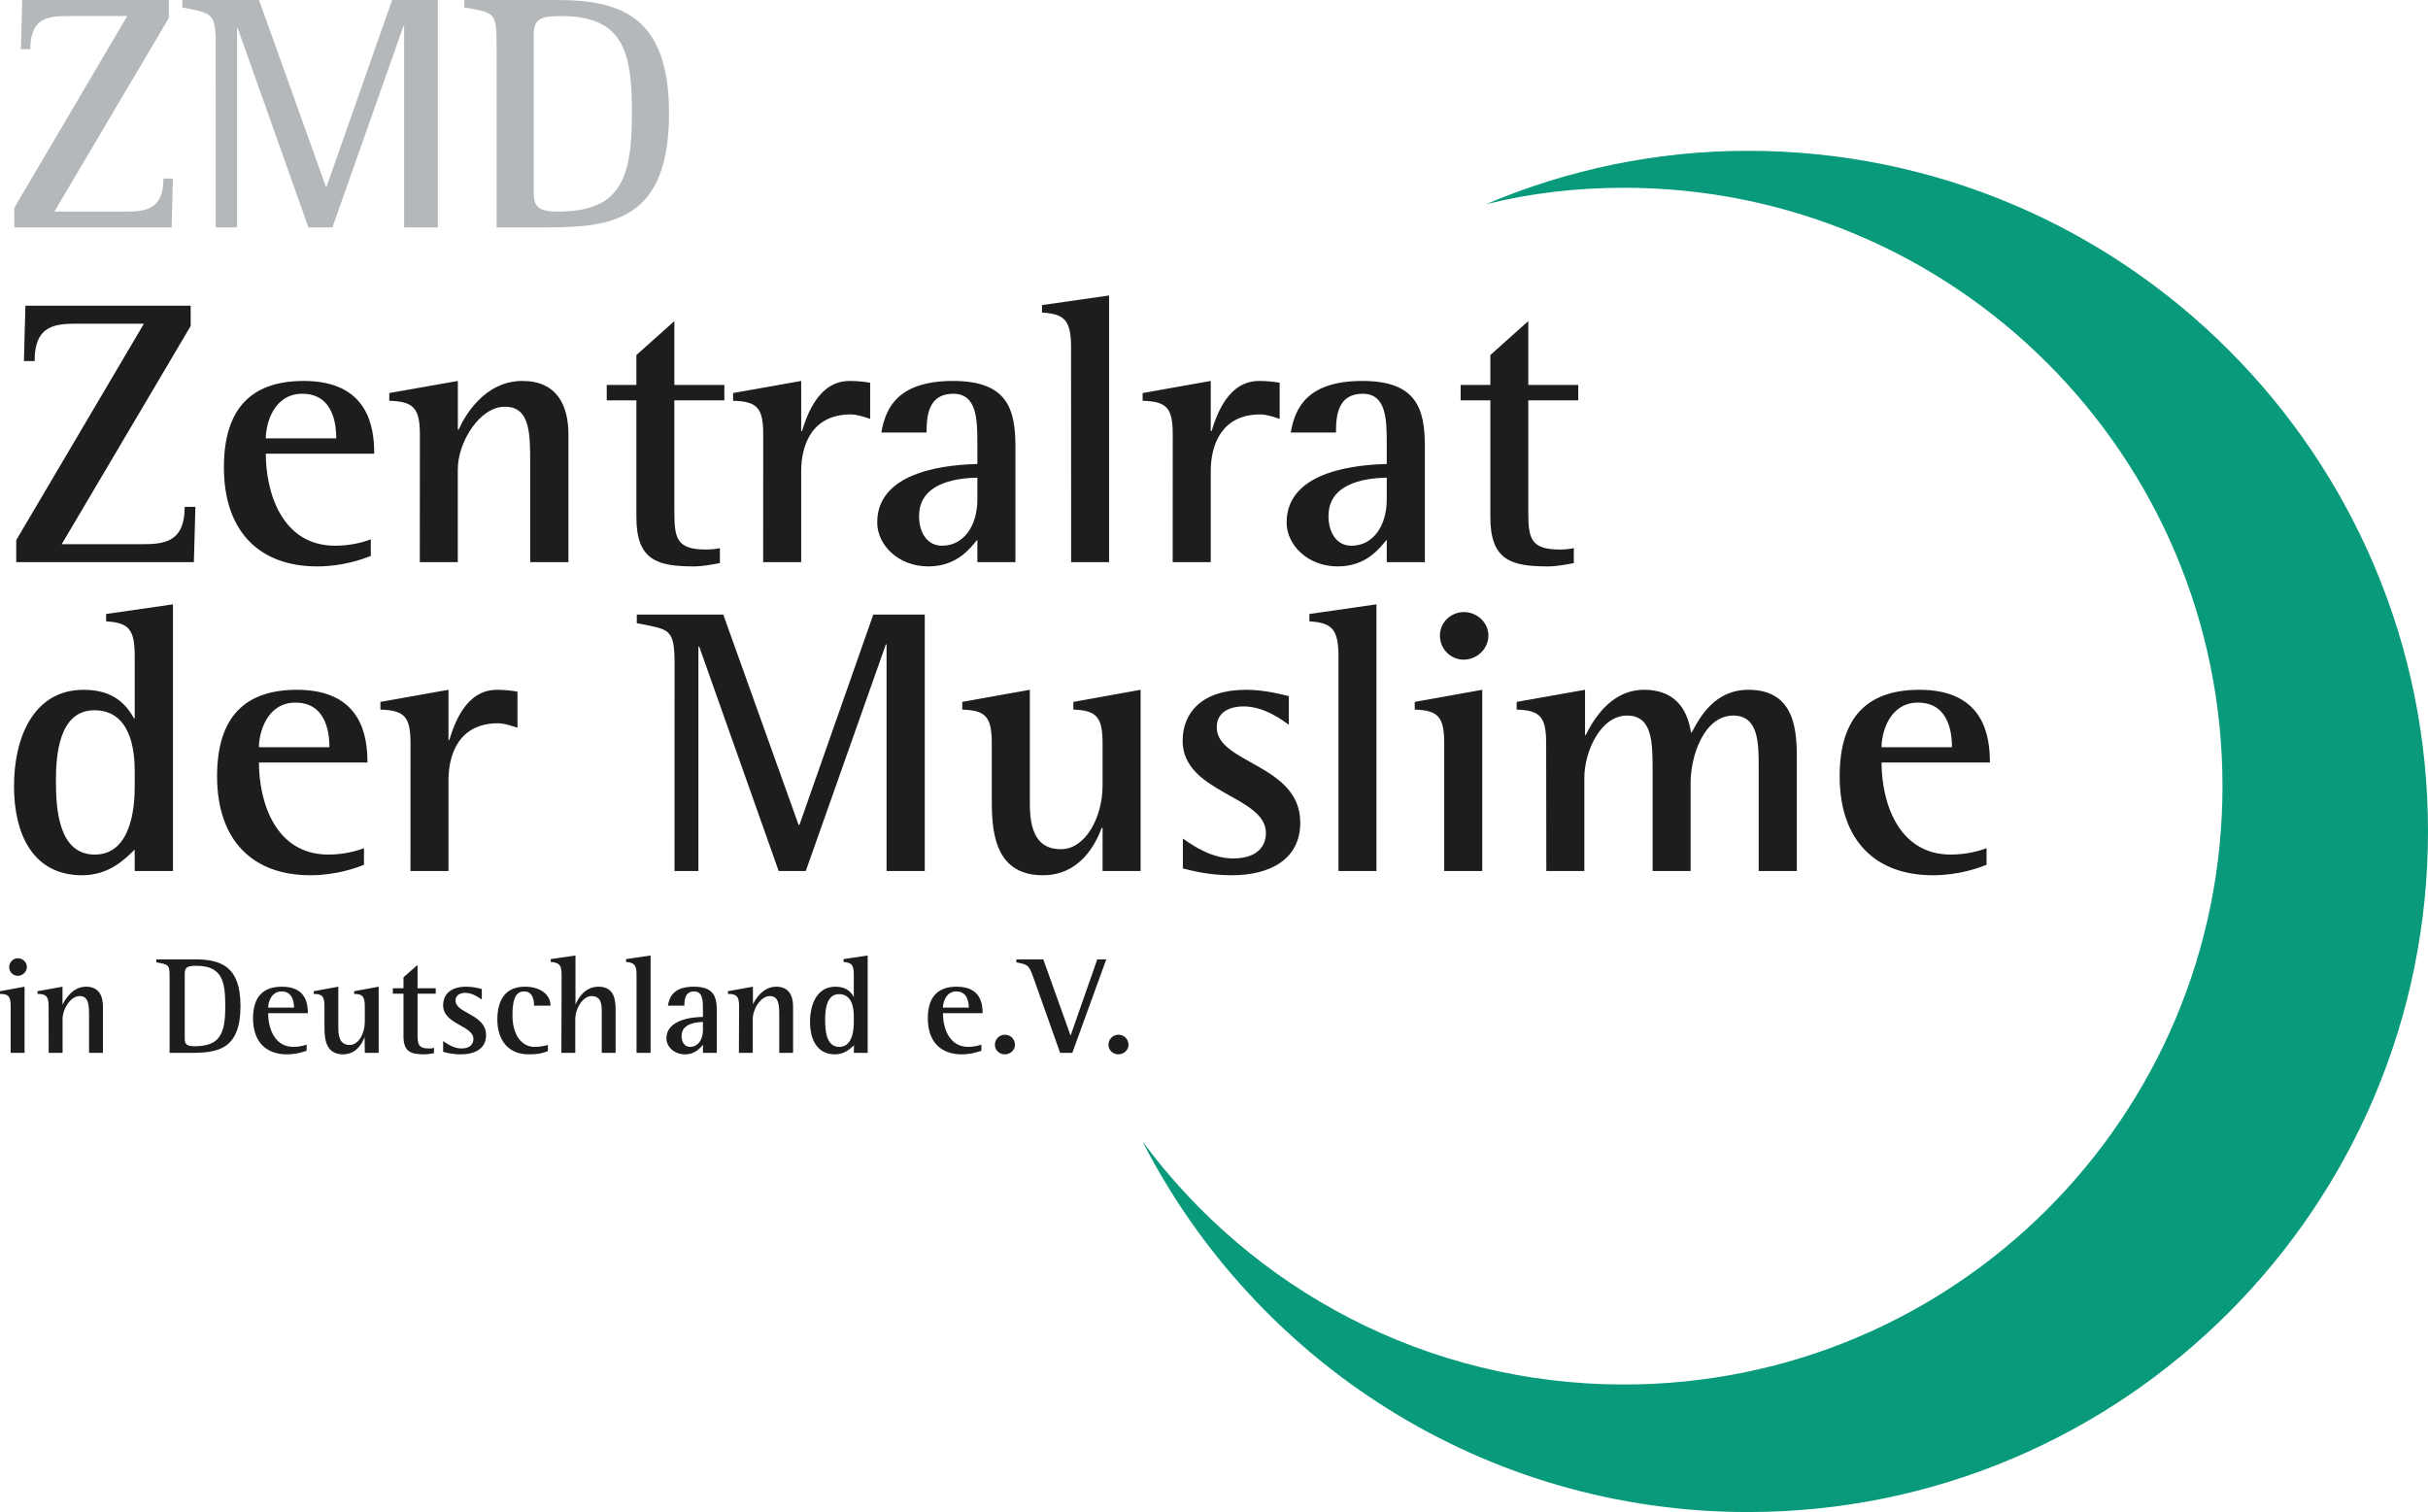 <?xml version="1.0" encoding="UTF-8"?>
<svg xmlns="http://www.w3.org/2000/svg" xmlns:xlink="http://www.w3.org/1999/xlink" width="365pt" height="227.33pt" viewBox="0 0 365 227.33" version="1.1">
<defs>
<clipPath id="clip1">
  <path d="M 171 22 L 365 22 L 365 227.328 L 171 227.328 Z M 171 22 "/>
</clipPath>
</defs>
<g id="surface1">
<path style=" stroke:none;fill-rule:nonzero;fill:rgb(70.999%,72.198%,72.899%);fill-opacity:1;" d="M 2.152 34.191 L 25.801 34.191 L 25.992 26.844 L 24.574 26.844 C 24.574 31.75 21.621 31.812 18.578 31.812 L 8.176 31.812 L 25.383 2.703 L 25.383 0.004 L 3.332 0.004 L 3.145 7.398 L 4.559 7.398 C 4.559 2.414 7.512 2.414 10.559 2.414 L 19.129 2.414 L 2.148 31.242 Z M 32.434 34.191 L 35.641 34.191 L 35.641 4.266 L 35.746 4.266 L 46.367 34.191 L 49.973 34.191 L 60.625 3.984 L 60.754 3.984 L 60.754 34.191 L 65.824 34.191 L 65.824 0.004 L 58.949 0.004 L 49.094 28.059 L 48.984 28.059 L 38.938 0.004 L 27.414 0.004 L 27.414 1.121 C 31.711 1.996 32.422 1.801 32.422 6.523 Z M 74.652 34.191 L 82.195 34.191 C 92.113 34.191 100.574 33.062 100.574 17.016 C 100.574 2.672 93.52 0.004 83.891 0.004 L 69.801 0.004 L 69.801 1.121 C 74.484 1.91 74.652 1.91 74.652 6.91 Z M 80.234 5.137 C 80.234 2.758 81.449 2.414 84.379 2.414 C 93.938 2.414 94.996 8.129 94.996 17.113 C 94.996 27.379 92.977 31.812 83.734 31.812 C 80.234 31.812 80.234 30.438 80.234 28.445 L 80.234 5.137 "/>
<path style=" stroke:none;fill-rule:nonzero;fill:rgb(11.4%,11.4%,11.4%);fill-opacity:1;" d="M 2.441 84.512 L 29.145 84.512 L 29.375 76.203 L 27.762 76.203 C 27.762 81.742 24.43 81.82 20.996 81.82 L 9.277 81.82 L 28.664 49.012 L 28.664 45.965 L 3.82 45.965 L 3.598 54.281 L 5.203 54.281 C 5.203 48.664 8.539 48.664 11.973 48.664 L 21.637 48.664 L 2.441 81.207 Z M 39.957 65.902 C 39.957 63.719 41.141 59.199 45.445 59.199 C 50.453 59.199 50.547 64.582 50.547 65.902 Z M 55.742 81.078 C 54.781 81.465 52.789 82.047 50.391 82.047 C 42.305 82.047 39.957 73.922 39.957 68.207 L 56.258 68.207 C 56.258 64.355 55.461 57.273 45.664 57.273 C 37.996 57.273 33.66 61.211 33.66 70.262 C 33.66 79.828 38.93 85.156 47.688 85.156 C 51.637 85.156 54.688 84.004 55.742 83.586 Z M 63.109 84.512 L 68.82 84.512 L 68.82 70.555 C 68.82 66.477 72.098 61.148 75.891 61.148 C 79.703 61.148 79.703 65.152 79.703 69.684 L 79.703 84.512 L 85.453 84.512 L 85.453 65.324 C 85.453 60.922 83.715 57.273 78.52 57.273 C 72.832 57.273 69.824 62.59 68.953 64.582 L 68.828 64.582 L 68.828 57.273 L 58.52 59.094 L 58.52 60.254 C 62.125 60.363 63.121 61.309 63.121 65.324 Z M 108.223 82.402 C 107.512 82.574 106.773 82.617 106.094 82.617 C 101.668 82.617 101.375 80.863 101.375 76.848 L 101.375 60.191 L 108.891 60.191 L 108.891 57.879 L 101.375 57.879 L 101.375 48.277 L 95.668 53.379 L 95.668 57.875 L 91.211 57.875 L 91.211 60.191 L 95.668 60.191 L 95.668 77.754 C 95.668 84.285 98.879 85.156 104.367 85.156 C 105.605 85.156 106.93 84.898 108.223 84.66 Z M 114.727 84.512 L 120.441 84.512 L 120.441 70.844 C 120.441 66.828 122.109 62.309 127.891 62.309 C 128.891 62.309 129.91 62.688 130.809 62.977 L 130.809 57.543 C 129.852 57.371 128.754 57.273 127.723 57.273 C 123.141 57.273 121.379 62.18 120.566 64.809 L 120.441 64.809 L 120.441 57.273 L 110.207 59.094 L 110.207 60.254 C 113.836 60.363 114.734 61.309 114.734 65.324 Z M 146.926 75.105 C 146.926 79.023 144.902 82.047 141.602 82.047 C 139.492 82.047 138.164 80.207 138.164 77.578 C 138.164 72.156 144.844 71.867 146.926 71.812 Z M 146.926 84.512 L 152.648 84.512 L 152.648 67.121 C 152.648 61.438 151.391 57.273 143.27 57.273 C 135.023 57.273 133.129 61.277 132.492 65.031 L 139.289 65.031 C 139.289 62.523 139.551 59.199 143.305 59.199 C 146.926 59.199 146.926 63.215 146.926 66.828 L 146.926 69.758 C 143.27 69.863 131.871 70.488 131.871 78.547 C 131.871 81.949 135.059 85.156 139.551 85.156 C 143.941 85.156 145.902 82.336 146.926 81.141 Z M 161.02 84.512 L 166.727 84.512 L 166.727 44.426 L 156.645 45.867 L 156.645 46.996 C 160.023 47.18 161.012 48.148 161.012 52.227 Z M 176.289 84.512 L 182.012 84.512 L 182.012 70.844 C 182.012 66.828 183.672 62.309 189.453 62.309 C 190.449 62.309 191.48 62.688 192.371 62.977 L 192.371 57.543 C 191.414 57.371 190.316 57.273 189.285 57.273 C 184.703 57.273 182.941 62.18 182.137 64.809 L 182.012 64.809 L 182.012 57.273 L 171.77 59.094 L 171.77 60.254 C 175.398 60.363 176.297 61.309 176.297 65.324 Z M 208.469 75.105 C 208.469 79.023 206.449 82.047 203.148 82.047 C 201.035 82.047 199.711 80.207 199.711 77.578 C 199.711 72.156 206.383 71.867 208.469 71.812 Z M 208.469 84.512 L 214.199 84.512 L 214.199 67.121 C 214.199 61.438 212.938 57.273 204.816 57.273 C 196.57 57.273 194.676 61.277 194.039 65.031 L 200.836 65.031 C 200.836 62.523 201.094 59.199 204.852 59.199 C 208.469 59.199 208.469 63.215 208.469 66.828 L 208.469 69.758 C 204.816 69.863 193.418 70.488 193.418 78.547 C 193.418 81.949 196.602 85.156 201.094 85.156 C 205.496 85.156 207.438 82.336 208.469 81.141 Z M 236.59 82.402 C 235.871 82.574 235.148 82.617 234.461 82.617 C 230.039 82.617 229.746 80.863 229.746 76.848 L 229.746 60.191 L 237.258 60.191 L 237.258 57.879 L 229.746 57.879 L 229.746 48.277 L 224.043 53.379 L 224.043 57.875 L 219.578 57.875 L 219.578 60.191 L 224.043 60.191 L 224.043 77.754 C 224.043 84.285 227.238 85.156 232.727 85.156 C 233.977 85.156 235.301 84.898 236.59 84.66 Z M 20.254 118.309 C 20.254 121.324 19.738 128.48 14.25 128.48 C 8.855 128.48 8.406 121.809 8.406 117.375 C 8.406 113.359 8.922 106.785 14.188 106.785 C 19.641 106.785 20.254 112.758 20.254 115.965 Z M 20.254 130.953 L 26 130.953 L 26 90.859 L 15.953 92.312 L 15.953 93.422 C 19.352 93.613 20.254 94.594 20.254 98.66 L 20.254 108 L 20.145 108 C 19.055 106.105 17.258 103.707 12.57 103.707 C 5.027 103.707 2.105 110.918 2.105 118.18 C 2.105 125.336 4.898 131.59 12.344 131.59 C 16.453 131.59 18.828 129.113 20.242 127.738 Z M 38.926 112.34 C 38.926 110.164 40.113 105.633 44.414 105.633 C 49.426 105.633 49.52 111.016 49.52 112.34 Z M 54.715 127.512 C 53.762 127.898 51.77 128.48 49.359 128.48 C 41.266 128.48 38.926 120.355 38.926 114.641 L 55.238 114.641 C 55.238 110.801 54.43 103.707 44.637 103.707 C 36.969 103.707 32.633 107.656 32.633 116.707 C 32.633 126.262 37.902 131.59 46.66 131.59 C 50.609 131.59 53.656 130.438 54.715 130.02 Z M 61.703 130.953 L 67.422 130.953 L 67.422 117.289 C 67.422 113.273 69.09 108.742 74.871 108.742 C 75.863 108.742 76.891 109.133 77.793 109.41 L 77.793 103.988 C 76.828 103.805 75.73 103.707 74.703 103.707 C 70.113 103.707 68.355 108.613 67.547 111.25 L 67.422 111.25 L 67.422 103.707 L 57.188 105.527 L 57.188 106.688 C 60.812 106.797 61.711 107.742 61.711 111.758 Z M 101.398 130.953 L 104.992 130.953 L 104.992 97.219 L 105.117 97.219 L 117.059 130.953 L 121.133 130.953 L 133.168 96.895 L 133.277 96.895 L 133.277 130.953 L 139.02 130.953 L 139.02 92.398 L 131.281 92.398 L 120.18 124.016 L 120.051 124.016 L 108.73 92.398 L 95.73 92.398 L 95.73 93.688 C 100.602 94.656 101.406 94.422 101.406 99.746 Z M 165.75 130.953 L 171.465 130.953 L 171.465 103.707 L 161.359 105.527 L 161.359 106.688 C 164.785 106.797 165.75 107.742 165.75 111.758 L 165.75 118.086 C 165.75 122.828 163.215 127.672 159.492 127.672 C 156.762 127.672 154.816 126.133 154.816 120.938 L 154.816 103.707 L 144.656 105.527 L 144.656 106.688 C 148.16 106.797 149.094 107.742 149.094 111.758 L 149.094 119.902 C 149.094 124.145 149.094 131.59 156.762 131.59 C 162.316 131.59 164.66 127.004 165.625 124.465 L 165.75 124.465 Z M 193.742 104.664 C 192.777 104.441 190.238 103.707 187.312 103.707 C 180.586 103.707 177.785 107.238 177.785 111.371 C 177.785 119.27 190.305 119.613 190.305 125.242 C 190.305 127.23 188.98 129.062 185.387 129.062 C 182.184 129.062 179.477 127.23 177.82 126.07 L 177.82 130.566 C 179.133 130.891 181.676 131.59 185.168 131.59 C 190.816 131.59 195.469 129.285 195.469 123.668 C 195.469 114.898 182.914 114.812 182.914 109.348 C 182.914 106.902 185.109 106.203 186.93 106.203 C 190.148 106.203 192.902 108.379 193.742 108.961 Z M 201.211 130.953 L 206.918 130.953 L 206.918 90.859 L 196.844 92.312 L 196.844 93.422 C 200.211 93.613 201.211 94.594 201.211 98.66 Z M 220.027 99.176 C 222.008 99.176 223.75 97.574 223.75 95.551 C 223.75 93.57 222.008 92.02 220.07 92.02 C 218.066 92.02 216.465 93.625 216.465 95.551 C 216.465 97.574 218.066 99.176 220.027 99.176 Z M 217.109 130.953 L 222.824 130.953 L 222.824 103.707 L 212.676 105.527 L 212.676 106.688 C 216.176 106.797 217.109 107.742 217.109 111.758 Z M 232.457 130.953 L 238.172 130.953 L 238.172 116.988 C 238.172 112.918 240.645 107.582 244.586 107.582 C 248.438 107.582 248.438 111.598 248.438 116.113 L 248.438 130.953 L 254.148 130.953 L 254.148 117.73 C 254.148 113.574 256.203 107.582 260.562 107.582 C 264.383 107.582 264.383 111.758 264.383 115.32 L 264.383 130.953 L 270.117 130.953 L 270.117 114.395 C 270.117 110.348 270.117 103.707 262.844 103.707 C 257.711 103.707 255.527 107.871 254.312 110.121 L 254.203 110.121 C 253.797 107.516 252.473 103.707 247.145 103.707 C 242.012 103.707 239.387 108.508 238.387 110.508 L 238.277 110.508 L 238.277 103.707 L 228 105.527 L 228 106.688 C 231.508 106.797 232.434 107.742 232.434 111.758 Z M 282.852 112.34 C 282.852 110.164 284.023 105.633 288.34 105.633 C 293.344 105.633 293.438 111.016 293.438 112.34 Z M 298.637 127.512 C 297.668 127.898 295.676 128.48 293.277 128.48 C 285.195 128.48 282.852 120.355 282.852 114.641 L 299.141 114.641 C 299.141 110.801 298.348 103.707 288.555 103.707 C 280.879 103.707 276.555 107.656 276.555 116.707 C 276.555 126.262 281.828 131.59 290.574 131.59 C 294.523 131.59 297.582 130.438 298.637 130.02 Z M 2.664 146.707 C 3.402 146.707 4.043 146.105 4.043 145.395 C 4.043 144.652 3.402 144.07 2.695 144.07 C 1.957 144.07 1.379 144.688 1.379 145.395 C 1.379 146.105 1.957 146.707 2.664 146.707 Z M 1.605 158.297 L 3.691 158.297 L 3.691 148.344 L 0 149.023 L 0 149.43 C 1.285 149.43 1.605 149.82 1.605 151.305 Z M 7.32 158.297 L 9.406 158.297 L 9.406 153.199 C 9.406 151.723 10.594 149.754 11.973 149.754 C 13.387 149.754 13.387 151.227 13.387 152.863 L 13.387 158.297 L 15.473 158.297 L 15.473 151.305 C 15.473 149.691 14.832 148.344 12.938 148.344 C 10.883 148.344 9.762 150.305 9.438 151 L 9.395 151 L 9.395 148.344 L 5.641 149.023 L 5.641 149.43 C 6.957 149.43 7.309 149.82 7.309 151.305 Z M 25.496 158.297 L 28.609 158.297 C 32.684 158.297 36.152 157.848 36.152 151.227 C 36.152 145.32 33.262 144.234 29.281 144.234 L 23.508 144.234 L 23.508 144.688 C 25.426 145.02 25.496 145.02 25.496 147.062 Z M 27.773 146.355 C 27.773 145.363 28.285 145.203 29.512 145.203 C 33.418 145.203 33.867 147.578 33.867 151.27 C 33.867 155.5 33.039 157.297 29.219 157.297 C 27.773 157.297 27.773 156.762 27.773 155.918 Z M 40.309 151.488 C 40.309 150.723 40.762 149.055 42.336 149.055 C 44.137 149.055 44.199 151 44.199 151.488 Z M 46.094 157.051 C 45.738 157.18 44.992 157.395 44.133 157.395 C 41.18 157.395 40.309 154.445 40.309 152.324 L 46.281 152.324 C 46.281 150.938 46 148.344 42.395 148.344 C 39.609 148.344 38.039 149.797 38.039 153.102 C 38.039 156.598 39.953 158.516 43.141 158.516 C 44.586 158.516 45.707 158.105 46.094 157.977 Z M 54.84 158.297 L 56.926 158.297 L 56.926 148.344 L 53.238 149.023 L 53.238 149.43 C 54.484 149.43 54.84 149.82 54.84 151.305 L 54.84 153.617 C 54.84 155.34 53.941 157.105 52.555 157.105 C 51.562 157.105 50.859 156.523 50.859 154.641 L 50.859 148.344 L 47.16 149.023 L 47.16 149.43 C 48.449 149.43 48.777 149.82 48.777 151.293 L 48.777 154.25 C 48.777 155.812 48.777 158.516 51.562 158.516 C 53.586 158.516 54.453 156.848 54.809 155.918 Z M 65.242 157.523 C 64.992 157.633 64.73 157.633 64.48 157.633 C 62.875 157.633 62.77 156.941 62.77 155.5 L 62.77 149.398 L 65.504 149.398 L 65.504 148.582 L 62.77 148.582 L 62.77 145.074 L 60.656 146.926 L 60.656 148.582 L 59.051 148.582 L 59.051 149.398 L 60.656 149.398 L 60.656 155.824 C 60.656 158.199 61.852 158.516 63.84 158.516 C 64.312 158.516 64.805 158.406 65.242 158.352 Z M 72.43 148.699 C 72.074 148.594 71.141 148.344 70.082 148.344 C 67.609 148.344 66.617 149.637 66.617 151.141 C 66.617 154.035 71.172 154.156 71.172 156.211 C 71.172 156.941 70.691 157.633 69.383 157.633 C 68.219 157.633 67.223 156.941 66.617 156.523 L 66.617 158.137 C 67.098 158.266 68.031 158.516 69.285 158.516 C 71.371 158.516 73.07 157.684 73.07 155.629 C 73.07 152.445 68.48 152.391 68.48 150.434 C 68.48 149.539 69.285 149.27 69.957 149.27 C 71.109 149.27 72.105 150.086 72.43 150.27 Z M 82.371 157.105 C 81.891 157.266 81.02 157.395 80.379 157.395 C 78.484 157.395 77.039 155.703 77.039 152.617 C 77.039 150.594 77.363 149.055 78.777 149.055 C 80.09 149.055 80.285 150.355 80.285 151.195 L 82.758 151.195 C 82.758 149.539 81.25 148.344 78.902 148.344 C 75.918 148.344 74.766 150.434 74.766 153.285 C 74.766 156.457 76.492 158.512 79.418 158.512 C 81.145 158.512 81.625 158.297 82.371 158.027 Z M 84.391 158.289 L 86.48 158.289 L 86.48 153.316 C 86.48 151.422 87.738 149.754 88.918 149.754 C 90.461 149.754 90.461 151.141 90.461 152.164 L 90.461 158.297 L 92.547 158.297 L 92.547 151.844 C 92.547 150.355 92.363 148.344 89.973 148.344 C 87.863 148.344 86.863 150.176 86.512 151.043 L 86.512 143.652 L 82.789 144.199 L 82.789 144.621 C 84.047 144.73 84.426 145.039 84.426 146.527 Z M 95.691 158.289 L 97.801 158.289 L 97.801 143.652 L 94.113 144.199 L 94.113 144.621 C 95.328 144.73 95.691 145.039 95.691 146.516 Z M 105.672 154.867 C 105.672 156.309 104.934 157.395 103.711 157.395 C 102.949 157.395 102.461 156.727 102.461 155.758 C 102.461 153.77 104.91 153.672 105.672 153.648 Z M 105.672 158.289 L 107.758 158.289 L 107.758 151.938 C 107.758 149.883 107.305 148.344 104.32 148.344 C 101.305 148.344 100.637 149.82 100.406 151.195 L 102.883 151.195 C 102.883 150.27 102.988 149.055 104.363 149.055 C 105.672 149.055 105.672 150.527 105.672 151.844 L 105.672 152.895 C 104.32 152.895 100.184 153.199 100.184 156.125 C 100.184 157.363 101.348 158.516 102.98 158.516 C 104.582 158.516 105.285 157.48 105.672 157.082 Z M 111.078 158.289 L 113.164 158.289 L 113.164 153.199 C 113.164 151.711 114.348 149.754 115.73 149.754 C 117.145 149.754 117.145 151.227 117.145 152.863 L 117.145 158.297 L 119.223 158.297 L 119.223 151.305 C 119.223 149.691 118.586 148.344 116.691 148.344 C 114.637 148.344 113.516 150.305 113.188 151 L 113.188 148.344 L 109.434 149.023 L 109.434 149.43 C 110.75 149.43 111.109 149.82 111.109 151.305 Z M 128.352 153.672 C 128.352 154.789 128.184 157.395 126.172 157.395 C 124.211 157.395 124.043 154.953 124.043 153.359 C 124.043 151.875 124.211 149.465 126.137 149.465 C 128.133 149.465 128.352 151.648 128.352 152.809 Z M 128.352 158.289 L 130.438 158.289 L 130.438 143.652 L 126.809 144.199 L 126.809 144.621 C 128.023 144.73 128.352 145.039 128.352 146.516 L 128.352 149.906 C 127.965 149.215 127.328 148.344 125.586 148.344 C 122.828 148.344 121.77 150.969 121.77 153.648 C 121.77 156.23 122.801 158.516 125.527 158.516 C 127 158.516 127.871 157.621 128.383 157.148 Z M 141.75 151.488 C 141.75 150.723 142.203 149.055 143.77 149.055 C 145.57 149.055 145.641 151 145.641 151.488 Z M 147.531 157.051 C 147.172 157.18 146.434 157.395 145.57 157.395 C 142.621 157.395 141.75 154.445 141.75 152.324 L 147.719 152.324 C 147.719 150.938 147.426 148.344 143.828 148.344 C 141.047 148.344 139.48 149.797 139.48 153.102 C 139.48 156.598 141.406 158.516 144.574 158.516 C 146.023 158.516 147.141 158.105 147.531 157.977 Z M 151.07 158.516 C 151.883 158.516 152.578 157.867 152.578 157.082 C 152.578 156.23 151.91 155.566 151.07 155.566 C 150.25 155.566 149.562 156.23 149.562 157.082 C 149.562 157.898 150.25 158.516 151.07 158.516 Z M 159.367 158.289 L 161.203 158.289 L 166.305 144.234 L 164.953 144.234 L 160.941 155.703 L 156.836 144.234 L 152.789 144.234 L 152.789 144.688 C 154.457 145.02 154.656 145.02 155.328 146.902 Z M 168.133 158.516 C 168.945 158.516 169.648 157.867 169.648 157.082 C 169.648 156.23 168.977 155.566 168.133 155.566 C 167.309 155.566 166.633 156.23 166.633 157.082 C 166.633 157.898 167.309 158.516 168.133 158.516 "/>
<g clip-path="url(#clip1)" clip-rule="nonzero">
<path style=" stroke:none;fill-rule:nonzero;fill:rgb(3.899%,60.399%,48.199%);fill-opacity:1;" d="M 262.77 22.676 C 248.793 22.676 235.504 25.562 223.387 30.703 C 230.035 29.047 236.988 28.23 244.133 28.23 C 293.828 28.23 334.105 68.496 334.105 118.172 C 334.105 167.93 293.828 208.152 244.133 208.152 C 214.453 208.152 188.137 193.809 171.742 171.598 C 188.691 204.699 223.074 227.328 262.77 227.328 C 319.223 227.328 365 181.445 365 124.973 C 365 68.496 319.223 22.676 262.77 22.676 "/>
</g>
</g>
</svg>
